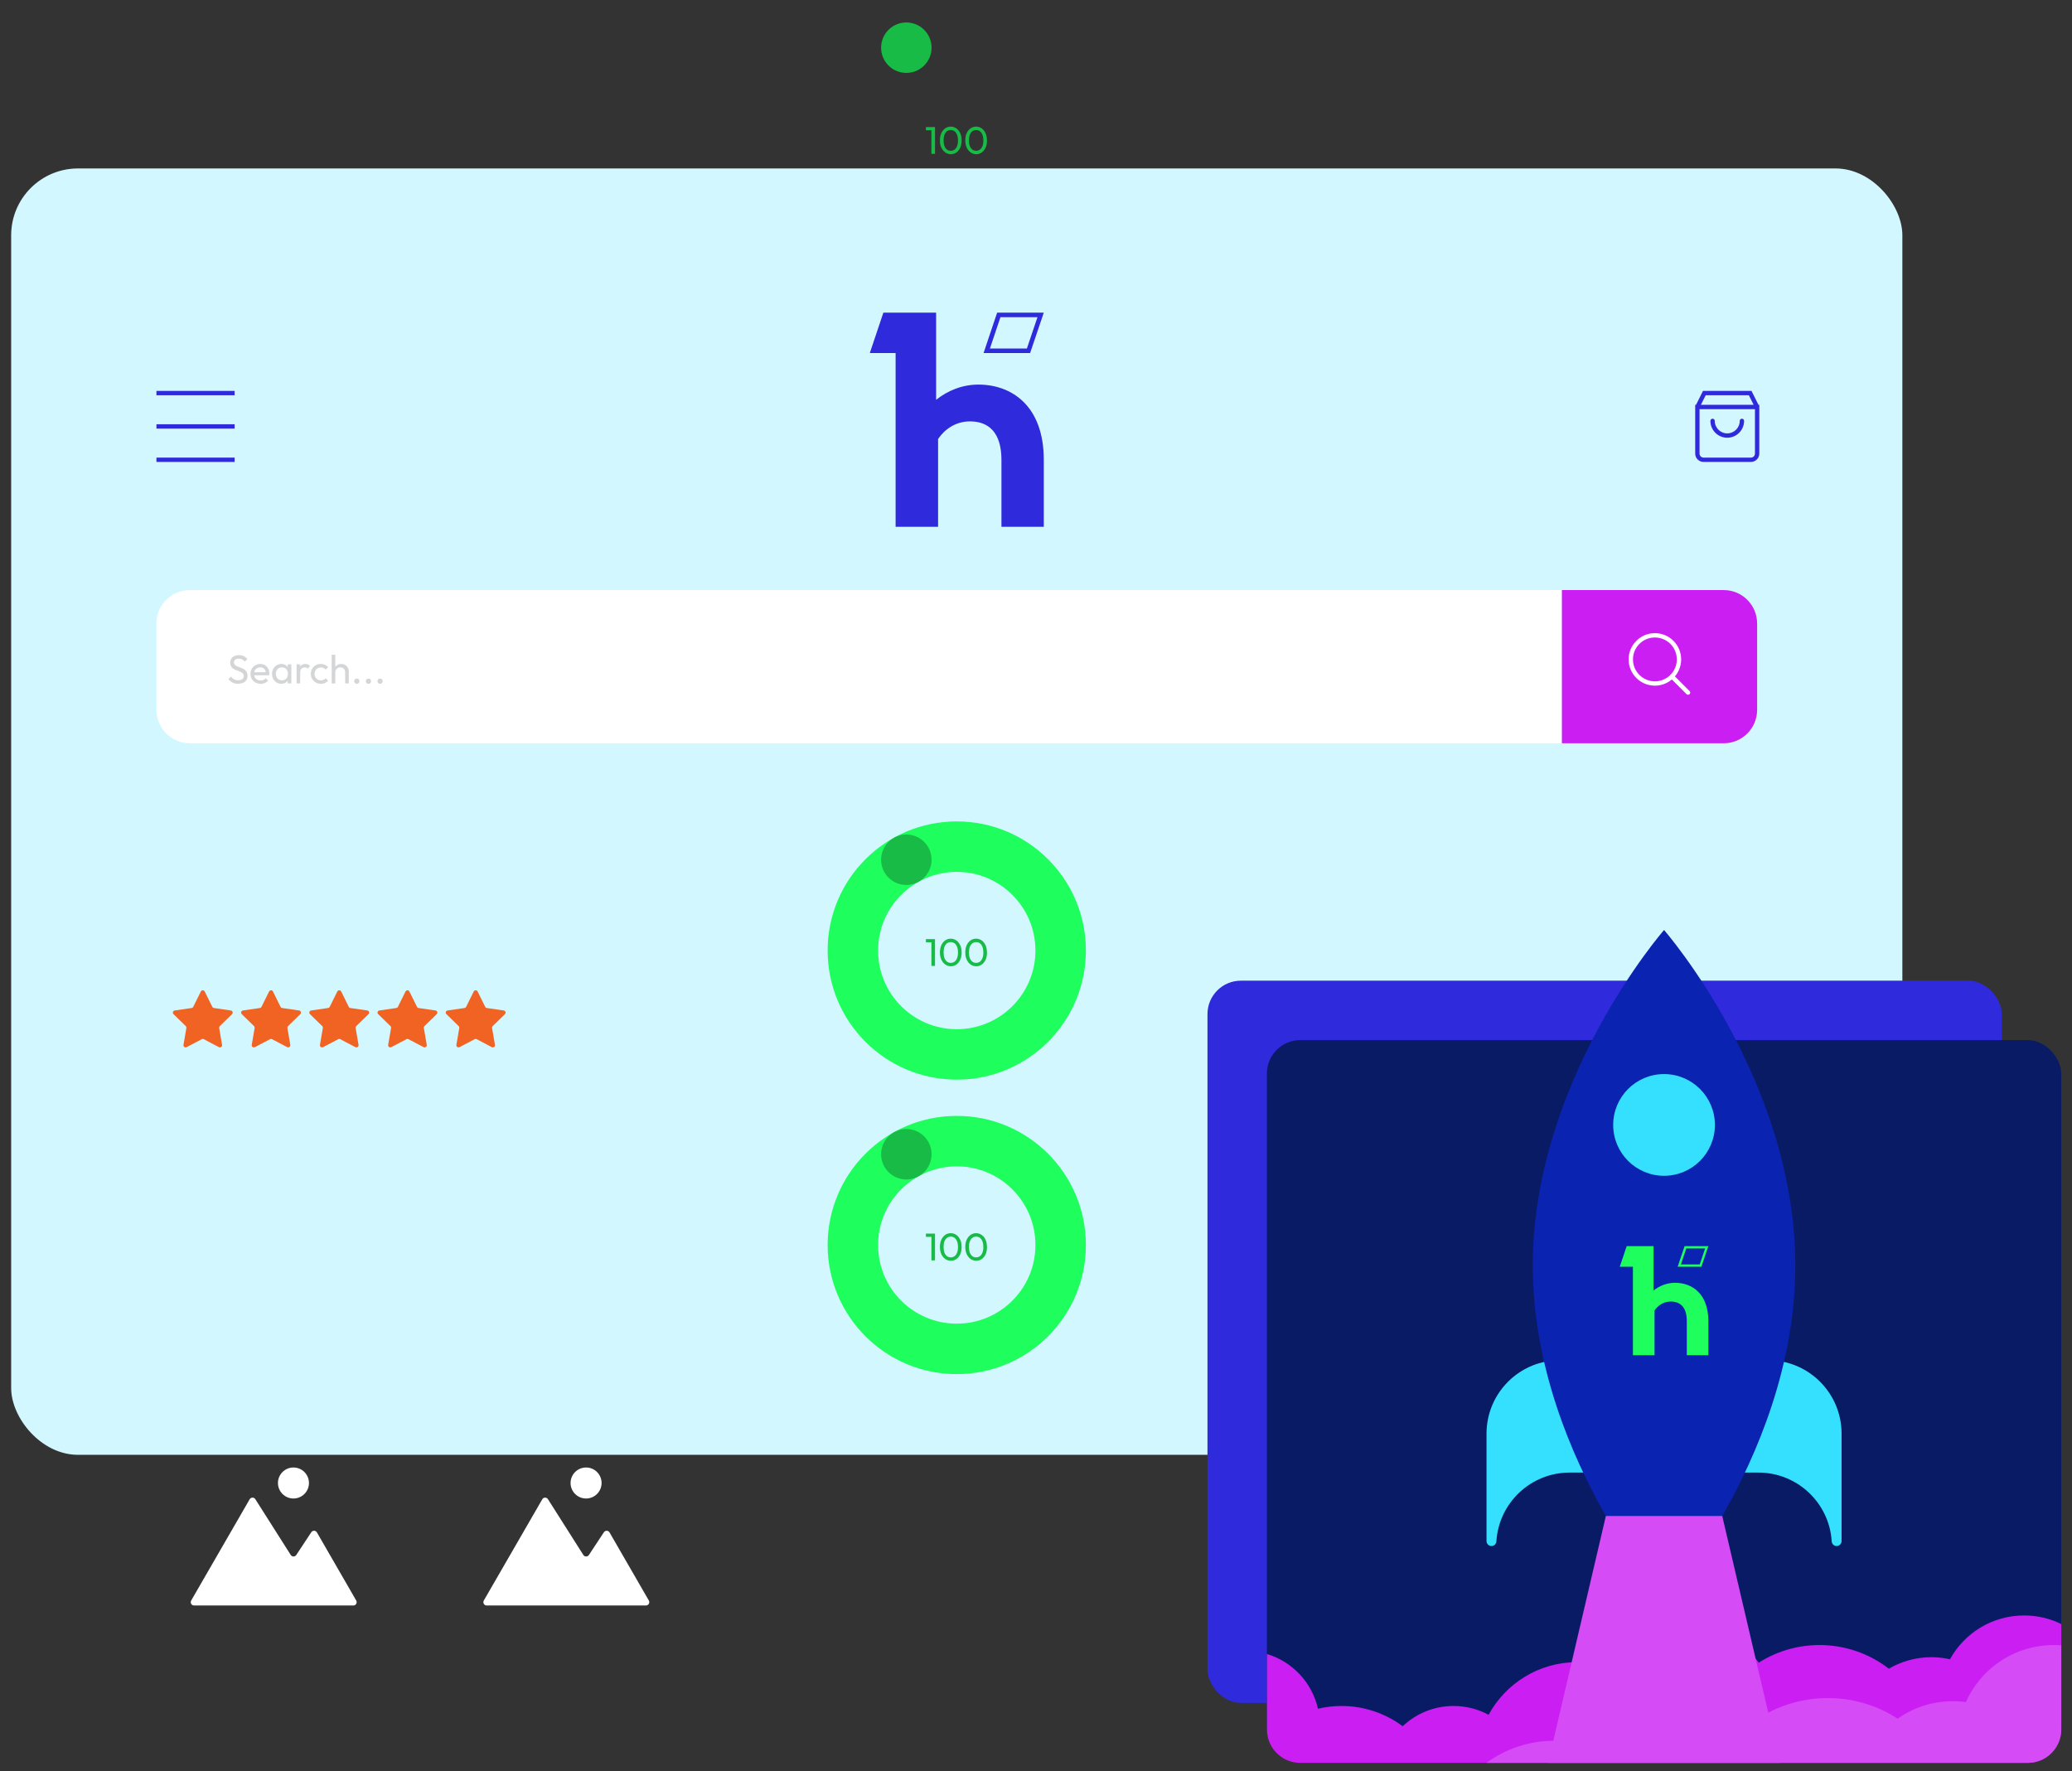 <?xml version="1.0" encoding="utf-8"?>
<svg xmlns="http://www.w3.org/2000/svg" xmlns:xlink="http://www.w3.org/1999/xlink" width="620" height="530" viewBox="0 0 620 530" style="width: 620px; height: 530px; background: none; shape-rendering: auto;"><rect x="0" y="0" width="620" height="530" fill="#333333" stroke="none"/><path></path><g class="ldl-layer" transform="matrix(1 0 0 1 0 0) matrix(1 0 0 1 0 0)"><g class="ldl-ani"><g><g class="ldl-layer" transform="matrix(1 0 0 1 0 0)"><g class="ldl-ani"><defs><g class="ldl-layer"><g class="ldl-ani"><style style="perspective-origin: 50% 50%;">.cls-1,.cls-2,.cls-3{fill:none;}.cls-1,.cls-4,.cls-5,.cls-6,.cls-7,.cls-8,.cls-9,.cls-10,.cls-11,.cls-12,.cls-13,.cls-14,.cls-15,.cls-16,.cls-17,.cls-18{stroke-width:0px;}.cls-2{stroke-miterlimit:10;}.cls-2,.cls-3{stroke:#fff;stroke-width:1.3px;}.cls-4,.cls-5,.cls-6,.cls-7{fill-rule:evenodd;}.cls-4,.cls-9{fill:#35e0ff;}.cls-5{fill:#0a23b0;}.cls-6,.cls-12{fill:#1efe5d;}.cls-7,.cls-8{fill:#2f2adb;}.cls-3{stroke-linecap:round;stroke-linejoin:round;}.cls-10{fill:#17bb46;}.cls-11{fill:#0a1b66;}.cls-13{fill:#cb1ef3;}.cls-14{fill:#d3f7ff;}.cls-15{fill:#d54bf5;}.cls-16{fill:#d4d5d6;}.cls-17{fill:#fff;}.cls-18{fill:#f06322;}</style></g></g></defs></g></g><g class="ldl-layer" transform="matrix(1 0 0 1 0 0)"><g class="ldl-ani"><g id="Layer_16"><g class="ldl-layer" transform="matrix(1 0 0 1 0 0) matrix(1 0 0 1 0 0)"><g class="ldl-ani"><rect height="530.35" width="620.12" class="cls-1" style="fill: none; height: 530.35px; inline-size: 620.12px; stroke-width: 0px; block-size: 530.35px; width: 620.12px;"></rect></g></g><g class="ldl-layer" transform="matrix(1 0 0 1 0 0) matrix(1 0 0 1 0 0)"><g class="ldl-ani"><rect ry="20" rx="20" height="384.95" width="565.9" y="50.41" x="3.34" class="cls-14" style="fill: rgb(211, 247, 255); height: 384.95px; inline-size: 565.9px; rx: 20px; ry: 20px; stroke-width: 0px; block-size: 384.95px; width: 565.9px; x: 3.34px; y: 50.41px;"></rect></g></g><g class="ldl-layer"><g class="ldl-ani"><path d="m467.31,176.58h48.47c5.52,0,10,4.48,10,10v25.85c0,5.52-4.48,10-10,10h-48.47v-45.85h0Z" class="cls-13" style="fill: rgb(203, 30, 243); stroke-width: 0px;"></path></g></g><g class="ldl-layer"><g class="ldl-ani"><path d="m56.81,176.58h410.5v45.85H56.81c-5.52,0-10-4.48-10-10v-25.85c0-5.52,4.48-10,10-10Z" class="cls-17" style="fill: rgb(255, 255, 255); stroke-width: 0px;"></path></g></g><g class="ldl-layer"><g class="ldl-ani"><path d="m71.27,204.63c-.66,0-1.22-.12-1.68-.36-.46-.24-.88-.59-1.24-1.04l.77-.77c.26.37.57.65.91.83.34.19.77.28,1.27.28s.89-.11,1.19-.32c.3-.22.45-.51.45-.89,0-.31-.07-.56-.22-.76-.14-.19-.34-.35-.58-.47-.24-.12-.51-.24-.8-.34-.29-.1-.58-.21-.86-.32-.29-.12-.55-.26-.79-.43-.24-.17-.43-.4-.58-.68-.15-.28-.22-.63-.22-1.06,0-.47.11-.87.34-1.21.23-.33.54-.59.94-.77.4-.18.84-.27,1.34-.27.54,0,1.03.11,1.46.32s.78.49,1.06.83l-.77.77c-.25-.29-.51-.5-.8-.65-.28-.14-.61-.22-.98-.22-.45,0-.8.1-1.07.29-.26.2-.4.47-.4.82,0,.28.07.51.22.68.15.17.34.32.58.44.24.12.51.23.8.33s.58.21.87.33.55.27.79.46c.24.18.43.42.58.71s.22.66.22,1.1c0,.74-.25,1.31-.76,1.73s-1.19.62-2.06.62Z" class="cls-16" style="fill: rgb(212, 213, 214); stroke-width: 0px;"></path></g></g><g class="ldl-layer"><g class="ldl-ani"><path d="m77.97,204.63c-.57,0-1.08-.13-1.54-.39-.46-.26-.82-.61-1.08-1.06-.26-.45-.4-.96-.4-1.52s.13-1.06.39-1.51c.26-.45.61-.8,1.06-1.06.44-.26.94-.39,1.49-.39s.99.12,1.4.36c.4.24.72.57.95,1s.34.9.34,1.44c0,.08,0,.17-.01.26,0,.09-.02.2-.05.32h-4.81v-.9h4.24l-.4.35c0-.38-.07-.71-.2-.98-.14-.27-.33-.48-.58-.62s-.55-.22-.9-.22-.69.08-.97.24c-.28.16-.5.38-.65.67s-.23.63-.23,1.02.08.75.24,1.05c.16.3.39.53.68.7.3.16.64.25,1.02.25.32,0,.61-.06.88-.17.27-.11.5-.28.69-.5l.7.71c-.27.32-.61.56-1,.73-.4.17-.82.25-1.27.25Z" class="cls-16" style="fill: rgb(212, 213, 214); stroke-width: 0px;"></path></g></g><g class="ldl-layer"><g class="ldl-ani"><path d="m84.19,204.63c-.52,0-.99-.13-1.42-.39-.42-.26-.76-.61-1-1.06-.24-.45-.37-.95-.37-1.51s.12-1.06.37-1.51c.24-.45.58-.8,1-1.07.42-.26.89-.4,1.42-.4.43,0,.82.09,1.16.27.34.18.61.43.82.74.21.32.32.68.35,1.1v1.72c-.02.41-.14.77-.34,1.09-.2.32-.48.57-.82.75-.34.18-.73.27-1.17.27Zm.18-1.02c.54,0,.97-.18,1.3-.55.33-.36.49-.83.49-1.4,0-.39-.07-.73-.22-1.03-.15-.29-.36-.52-.63-.68-.27-.16-.59-.25-.95-.25s-.68.08-.95.25c-.28.17-.49.4-.65.69-.16.29-.23.63-.23,1s.08.72.23,1.01c.16.29.37.52.65.69.28.17.6.25.96.25Zm1.72.9v-1.54l.2-1.39-.2-1.38v-1.39h1.09v5.7h-1.09Z" class="cls-16" style="fill: rgb(212, 213, 214); stroke-width: 0px;"></path></g></g><g class="ldl-layer"><g class="ldl-ani"><path d="m88.75,204.51v-5.7h1.08v5.7h-1.08Zm1.08-3.25l-.41-.18c0-.73.17-1.31.5-1.74.34-.43.82-.65,1.45-.65.29,0,.55.05.78.15.23.1.45.27.65.5l-.71.73c-.12-.13-.25-.22-.4-.28-.14-.06-.31-.08-.5-.08-.4,0-.73.13-.98.38-.26.26-.38.64-.38,1.16Z" class="cls-16" style="fill: rgb(212, 213, 214); stroke-width: 0px;"></path></g></g><g class="ldl-layer"><g class="ldl-ani"><path d="m95.99,204.63c-.56,0-1.07-.13-1.52-.4-.45-.26-.81-.62-1.07-1.07-.26-.45-.39-.95-.39-1.51s.13-1.06.39-1.51c.26-.45.62-.8,1.07-1.06.45-.26.96-.39,1.52-.39.44,0,.85.08,1.22.25.38.16.7.4.97.71l-.72.72c-.18-.21-.39-.37-.64-.47-.25-.11-.53-.16-.83-.16-.36,0-.68.08-.96.25-.28.16-.5.39-.66.68s-.24.62-.24,1,.08.71.24,1,.38.52.66.68c.28.17.6.25.96.25.3,0,.58-.05.83-.16s.47-.27.65-.47l.71.72c-.26.3-.59.54-.97.71s-.79.25-1.23.25Z" class="cls-16" style="fill: rgb(212, 213, 214); stroke-width: 0px;"></path></g></g><g class="ldl-layer"><g class="ldl-ani"><path d="m99.25,204.51v-8.57h1.08v8.57h-1.08Zm4.03,0v-3.32c0-.43-.14-.79-.41-1.07-.27-.28-.62-.42-1.06-.42-.29,0-.54.06-.77.19-.22.13-.4.3-.53.53-.13.22-.19.48-.19.77l-.44-.25c0-.43.1-.82.29-1.15.19-.34.46-.6.8-.8.34-.2.73-.29,1.16-.29s.81.1,1.15.29c.33.19.59.46.79.8.19.34.29.74.29,1.19v3.54h-1.08Z" class="cls-16" style="fill: rgb(212, 213, 214); stroke-width: 0px;"></path></g></g><g class="ldl-layer"><g class="ldl-ani"><path d="m106.77,204.63c-.22,0-.41-.08-.56-.23-.15-.16-.22-.34-.22-.56s.07-.41.22-.56c.15-.15.33-.22.56-.22s.41.07.56.22.22.33.22.56-.07.4-.22.56c-.15.16-.33.23-.56.23Z" class="cls-16" style="fill: rgb(212, 213, 214); stroke-width: 0px;"></path></g></g><g class="ldl-layer"><g class="ldl-ani"><path d="m110.25,204.63c-.22,0-.41-.08-.56-.23-.15-.16-.22-.34-.22-.56s.07-.41.22-.56c.15-.15.33-.22.56-.22s.41.07.56.22.22.33.22.56-.07.4-.22.56c-.15.16-.33.23-.56.23Z" class="cls-16" style="fill: rgb(212, 213, 214); stroke-width: 0px;"></path></g></g><g class="ldl-layer"><g class="ldl-ani"><path d="m113.73,204.63c-.22,0-.41-.08-.56-.23-.15-.16-.22-.34-.22-.56s.07-.41.22-.56c.15-.15.33-.22.56-.22s.41.07.56.22.22.33.22.56-.07.4-.22.56c-.15.16-.33.23-.56.23Z" class="cls-16" style="fill: rgb(212, 213, 214); stroke-width: 0px;"></path></g></g><g class="ldl-layer" transform="matrix(1 0 0 1 0 0) matrix(1 0 0 1 0 0)"><g class="ldl-ani"><circle r="7.21" cy="197.33" cx="495.19" class="cls-2" style="cx: 495.19px; cy: 197.33px; fill: none; r: 7.21px; stroke: rgb(255, 255, 255); stroke-miterlimit: 10; stroke-width: 1.3px;"></circle></g></g><g class="ldl-layer"><g class="ldl-ani"><line y2="207.26" x2="505.11" y1="202.43" x1="500.28" class="cls-3" style="fill: none; stroke: rgb(255, 255, 255); stroke-linecap: round; stroke-linejoin: round; stroke-width: 1.3px;"></line></g></g><g class="ldl-layer" transform="matrix(1 0 0 1 0 0) matrix(1 0 0 1 0 0)"><g class="ldl-ani" style="transform-origin: 125.68px 250.34px; transform: translateX(-78.475px) skewX(30deg); opacity: 0; animation: 1s linear 0s 1 normal forwards running rush-ltr-in-e8a6f994-1c45-4382-ade6-6536dabde998;"><rect ry="3" rx="3" height="9.06" width="157.74" y="245.81" x="46.81" class="cls-9" style="fill: rgb(53, 224, 255); height: 9.06px; inline-size: 157.74px; rx: 3px; ry: 3px; stroke-width: 0px; block-size: 9.06px; width: 157.74px; x: 46.81px; y: 245.81px;"></rect></g></g><g class="ldl-layer" transform="matrix(1 0 0 1 0 0) matrix(1 0 0 1 0 0) matrix(1 0 0 1 0 0) matrix(1 0 0 1 0 0)"><g class="ldl-ani" style="transform-origin: 99.915px 264.58px; transform: translateX(-78.475px) skewX(30deg); opacity: 0; animation: 1s linear 0s 1 normal forwards running rush-ltr-in-e53684f2-08c6-406f-b430-48f7343ed3f7;"><rect ry="3" rx="3" height="9.06" width="106.21" y="260.05" x="46.81" class="cls-9" style="fill: rgb(53, 224, 255); height: 9.06px; inline-size: 106.21px; rx: 3px; ry: 3px; stroke-width: 0px; block-size: 9.06px; width: 106.21px; x: 46.81px; y: 260.05px;"></rect></g></g><g class="ldl-layer"><g class="ldl-ani"><path d="m280.11,119.65c3.53-2.8,7.83-4.56,12.67-4.56,9.91,0,19.55,6.32,19.55,22.52v20.04h-12.67v-20.04c0-8.35-3.98-11.51-9.41-11.51-4.48,0-7.74,2.57-9.55,5.28v26.26h-12.71v-51.99h-7.72l4.06-12.09h15.78v26.08Zm27.16-15.35l3.17-9.38h-11.08l-3.15,9.38h11.07Zm-8.89-10.74h13.95l-4.09,12.09h-13.93l4.06-12.09Z" class="cls-7" style="fill: rgb(47, 42, 219); fill-rule: evenodd; stroke-width: 0px;"></path></g></g><g class="ldl-layer" transform="matrix(1 0 0 1 0 0) matrix(1 0 0 1 0 0)"><g class="ldl-ani"><path d="m70.21,118.28h-23.4v-1.3h23.4v1.3Zm0,8.68h-23.4v1.3h23.4v-1.3Zm0,9.98h-23.4v1.3h23.4v-1.3Z" class="cls-8" style="fill: rgb(47, 42, 219); stroke-width: 0px;"></path></g></g><g class="ldl-layer" transform="matrix(1 0 0 1 0 0) matrix(1 0 0 1 0 0)"><g class="ldl-ani"><path d="m480.45,128.79c-3.26,0-5.9-2.65-5.9-5.9s2.65-5.9,5.9-5.9,5.9,2.65,5.9,5.9-2.65,5.9-5.9,5.9Zm0-10.51c-2.54,0-4.6,2.07-4.6,4.6s2.07,4.6,4.6,4.6,4.6-2.06,4.6-4.6-2.07-4.6-4.6-4.6Zm9.59,16.56c0-2.39-2.1-4.33-4.68-4.33h-9.82c-2.58,0-4.68,1.94-4.68,4.33v3.39h1.3v-3.39c0-1.67,1.51-3.03,3.38-3.03h9.82c1.86,0,3.38,1.36,3.38,3.03v3.39h1.3v-3.39Z" class="cls-1" style="fill: none; stroke-width: 0px;"></path></g></g><g class="ldl-layer" transform="matrix(1 0 0 1 0 0) matrix(1 0 0 1 0 0)"><g class="ldl-ani"><path d="m526.18,121.14l-2.08-4.16h-14.52l-2.08,4.16h-.25v14.59c0,1.38,1.12,2.51,2.51,2.51h14.16c1.38,0,2.51-1.12,2.51-2.51v-14.59h-.25Zm-15.8-2.86h12.92l1.43,2.86h-15.77l1.43-2.86Zm14.75,17.45c0,.67-.54,1.21-1.21,1.21h-14.16c-.67,0-1.21-.54-1.21-1.21v-13.29h16.58v13.29Zm-13.33-9.78c0-.36.29-.65.65-.65s.65.29.65.65c0,2.06,1.68,3.74,3.74,3.74s3.74-1.68,3.74-3.74c0-.36.29-.65.65-.65s.65.29.65.65c0,2.78-2.26,5.04-5.04,5.04s-5.04-2.26-5.04-5.04Z" class="cls-8" style="fill: rgb(47, 42, 219); stroke-width: 0px;"></path></g></g><g class="ldl-layer" transform="matrix(1 0 0 1 0 0) matrix(1 0 0 1 0 0)"><g class="ldl-ani" style="transform: translateX(78.475px) skewX(-30deg); opacity: 0; transform-origin: 169.46px 459.8px; animation: 1s linear 0s 1 normal forwards running rush-rtl-in-5209db8d-6332-4ef3-ace2-a5bb0a5fb83f;"><path d="m200.54,424.71h-62.16c-2.22,0-4.01,1.8-4.01,4.01v62.16c0,2.21,1.8,4.01,4.01,4.01h62.16c2.22,0,4.01-1.8,4.01-4.01v-62.16c0-2.21-1.8-4.01-4.01-4.01Z" class="cls-12" style="fill: rgb(30, 254, 93); stroke-width: 0px;"></path></g></g><g class="ldl-layer" transform="matrix(1 0 0 1 0 0) matrix(1 0 0 1 0 0)"><g class="ldl-ani"><path d="m175.37,439.15c2.56,0,4.64,2.08,4.64,4.64s-2.08,4.64-4.64,4.64-4.64-2.08-4.64-4.64,2.08-4.64,4.64-4.64Zm18.78,39.81l-11.76-20.38c-.37-.64-1.28-.67-1.69-.05l-4.48,6.8c-.4.6-1.28.59-1.67-.01l-10.59-16.69c-.4-.63-1.33-.61-1.7.04l-17.49,30.29c-.38.66.1,1.49.86,1.49h47.66c.76,0,1.24-.83.86-1.49Z" class="cls-17" style="fill: rgb(255, 255, 255); stroke-width: 0px;"></path></g></g><g class="ldl-layer" transform="matrix(1 0 0 1 0 0) matrix(1 0 0 1 0 0)"><g class="ldl-ani" style="transform: translateY(-78.475px) skewY(30deg); opacity: 0; transform-origin: 81.9px 372.74px; animation: 1s linear 0s 1 normal forwards running rush-ttb-in-b0288c7d-436d-40f5-a65f-b9930c747147;"><path d="m112.98,337.65h-62.16c-2.22,0-4.01,1.8-4.01,4.01v62.16c0,2.21,1.8,4.01,4.01,4.01h62.16c2.22,0,4.01-1.8,4.01-4.01v-62.16c0-2.21-1.8-4.01-4.01-4.01Zm-25.17,14.44c2.56,0,4.64,2.08,4.64,4.64s-2.08,4.64-4.64,4.64-4.64-2.08-4.64-4.64,2.08-4.64,4.64-4.64Zm17.92,41.3h-47.66c-.76,0-1.24-.83-.86-1.49l17.49-30.29c.37-.65,1.3-.67,1.7-.04l10.59,16.69c.39.61,1.27.62,1.67.01l4.48-6.8c.41-.62,1.32-.59,1.69.05l11.76,20.38c.38.66-.1,1.49-.86,1.49Z" class="cls-8" style="fill: rgb(47, 42, 219); stroke-width: 0px;"></path></g></g><g class="ldl-layer" transform="matrix(1 0 0 1 0 0) matrix(1 0 0 1 0 0)"><g class="ldl-ani" style="transform-origin: -29.54px 372.74px; transform: translateY(-78.475px) skewY(30deg); opacity: 0; animation: 1s linear 0s 1 normal forwards running rush-ttb-in-faeada56-4f73-462f-91f8-9a1298c5b029;"><path d="m200.54,337.65h-62.16c-2.22,0-4.01,1.8-4.01,4.01v62.16c0,2.21,1.8,4.01,4.01,4.01h62.16c2.22,0,4.01-1.8,4.01-4.01v-62.16c0-2.21-1.8-4.01-4.01-4.01Zm-25.17,14.44c2.56,0,4.64,2.08,4.64,4.64s-2.08,4.64-4.64,4.64-4.64-2.08-4.64-4.64,2.08-4.64,4.64-4.64Zm17.92,41.3h-47.66c-.76,0-1.24-.83-.86-1.49l17.49-30.29c.37-.65,1.3-.67,1.7-.04l10.59,16.69c.39.61,1.27.62,1.67.01l4.48-6.8c.41-.62,1.32-.59,1.69.05l11.76,20.38c.38.66-.1,1.49-.86,1.49Z" class="cls-13" style="fill: rgb(203, 30, 243); stroke-width: 0px;"></path></g></g><g class="ldl-layer" transform="matrix(1 0 0 1 0 0) matrix(1 0 0 1 0 0)"><g class="ldl-ani" style="transform: translateY(78.475px) skewY(-30deg); opacity: 0; transform-origin: 81.9px 459.8px; animation: 1s linear 0s 1 normal forwards running rush-btt-in-863292be-6449-4de6-8e47-59983fe8e5f8;"><path d="m112.98,424.71h-62.16c-2.22,0-4.01,1.8-4.01,4.01v62.16c0,2.21,1.8,4.01,4.01,4.01h62.16c2.22,0,4.01-1.8,4.01-4.01v-62.16c0-2.21-1.8-4.01-4.01-4.01Z" class="cls-9" style="fill: rgb(53, 224, 255); stroke-width: 0px;"></path></g></g><g class="ldl-layer" transform="matrix(1 0 0 1 0 0) matrix(1 0 0 1 0 0)"><g class="ldl-ani"><path d="m87.81,439.15c2.56,0,4.64,2.08,4.64,4.64s-2.08,4.64-4.64,4.64-4.64-2.08-4.64-4.64,2.08-4.64,4.64-4.64Zm18.78,39.81l-11.76-20.38c-.37-.64-1.28-.67-1.69-.05l-4.48,6.8c-.4.6-1.28.59-1.67-.01l-10.59-16.69c-.4-.63-1.33-.61-1.7.04l-17.49,30.29c-.38.66.1,1.49.86,1.49h47.66c.76,0,1.24-.83.86-1.49Z" class="cls-17" style="fill: rgb(255, 255, 255); stroke-width: 0px;"></path></g></g><g class="ldl-layer" transform="matrix(1 0 0 1 0 0) matrix(1 0 0 1 0 0)"><g class="ldl-ani" style="transform: scale(0.91); transform-origin: 101.505px 304.892px; animation: 1s linear 0s infinite normal forwards running breath-f09ebbe3-12e0-4ea0-b696-04c3ee38d0ec;"><path d="m57.28,295.9l2.49,5.04c.1.21.3.35.53.39l5.57.81c.58.08.81.8.39,1.21l-4.03,3.93c-.17.16-.24.4-.2.63l.95,5.54c.1.58-.51,1.02-1.03.75l-4.98-2.62c-.21-.11-.45-.11-.66,0l-4.98,2.62c-.52.27-1.13-.17-1.03-.75l.95-5.54c.04-.23-.04-.46-.2-.63l-4.03-3.93c-.42-.41-.19-1.12.39-1.21l5.57-.81c.23-.03.43-.18.53-.39l2.49-5.04c.26-.53,1.01-.53,1.27,0Zm21.16,0l-2.49,5.04c-.1.21-.3.35-.53.39l-5.57.81c-.58.08-.81.8-.39,1.21l4.03,3.93c.17.16.24.4.2.63l-.95,5.54c-.1.58.51,1.02,1.03.75l4.98-2.62c.21-.11.45-.11.66,0l4.98,2.62c.52.27,1.13-.17,1.03-.75l-.95-5.54c-.04-.23.04-.46.2-.63l4.03-3.93c.42-.41.19-1.12-.39-1.21l-5.57-.81c-.23-.03-.43-.18-.53-.39l-2.49-5.04c-.26-.53-1.01-.53-1.27,0Zm22.43,0l-2.49,5.04c-.1.21-.3.35-.53.39l-5.57.81c-.58.08-.81.8-.39,1.21l4.03,3.93c.17.16.24.4.2.63l-.95,5.54c-.1.58.51,1.02,1.03.75l4.98-2.62c.21-.11.45-.11.66,0l4.98,2.62c.52.27,1.13-.17,1.03-.75l-.95-5.54c-.04-.23.04-.46.2-.63l4.03-3.93c.42-.41.19-1.12-.39-1.21l-5.57-.81c-.23-.03-.43-.18-.53-.39l-2.49-5.04c-.26-.53-1.01-.53-1.27,0Zm22.43,0l-2.49,5.04c-.1.21-.3.35-.53.39l-5.57.81c-.58.08-.81.8-.39,1.21l4.03,3.93c.17.16.24.4.2.63l-.95,5.54c-.1.58.51,1.02,1.03.75l4.98-2.62c.21-.11.45-.11.66,0l4.98,2.62c.52.27,1.13-.17,1.03-.75l-.95-5.54c-.04-.23.04-.46.2-.63l4.03-3.93c.42-.41.19-1.12-.39-1.21l-5.57-.81c-.23-.03-.43-.18-.53-.39l-2.49-5.04c-.26-.53-1.01-.53-1.27,0Zm22.43,0l-2.49,5.04c-.1.21-.3.35-.53.39l-5.57.81c-.58.08-.81.8-.39,1.21l4.03,3.93c.17.16.24.4.2.63l-.95,5.54c-.1.58.51,1.02,1.03.75l4.98-2.62c.21-.11.45-.11.66,0l4.98,2.62c.52.27,1.13-.17,1.03-.75l-.95-5.54c-.04-.23.04-.46.2-.63l4.03-3.93c.42-.41.19-1.12-.39-1.21l-5.57-.81c-.23-.03-.43-.18-.53-.39l-2.49-5.04c-.26-.53-1.01-.53-1.27,0Z" class="cls-18" style="fill: rgb(240, 99, 34); stroke-width: 0px;"></path></g></g><g class="ldl-layer" transform="matrix(1 0 0 1 0 0) matrix(1 0 0 1 0 0)"><g class="ldl-ani"><rect ry="10" rx="10" height="216.14" width="237.69" y="293.47" x="361.31" class="cls-8" style="fill: rgb(47, 42, 219); height: 216.14px; inline-size: 237.69px; rx: 10px; ry: 10px; stroke-width: 0px; block-size: 216.14px; width: 237.69px; x: 361.31px; y: 293.47px;"></rect></g></g><g class="ldl-layer" transform="matrix(1 0 0 1 0 0) matrix(1 0 0 1 0 0)"><g class="ldl-ani"><rect ry="10" rx="10" height="216.14" width="237.69" y="311.25" x="379.09" class="cls-11" style="fill: rgb(10, 27, 102); height: 216.14px; inline-size: 237.69px; rx: 10px; ry: 10px; stroke-width: 0px; block-size: 216.14px; width: 237.69px; x: 379.09px; y: 311.25px;"></rect></g></g><g class="ldl-layer" transform="matrix(1 0 0 1 0 0) matrix(1 0 0 1 0 0)"><g class="ldl-ani"><path d="m479.45,440.67h-9.76c-11.67,0-21.22,9.1-21.93,20.6-.05.77-.69,1.38-1.46,1.38h0c-.82,0-1.49-.66-1.49-1.48v-32.15c0-11.38,8.65-20.73,19.73-21.86l14.92,33.51Z" class="cls-4" style="fill: rgb(53, 224, 255); fill-rule: evenodd; stroke-width: 0px;"></path></g></g><g class="ldl-layer" transform="matrix(1 0 0 1 0 0) matrix(1 0 0 1 0 0)"><g class="ldl-ani"><path d="m516.41,440.67h9.76c11.67,0,21.22,9.1,21.93,20.6.05.77.69,1.38,1.46,1.38h0c.82,0,1.49-.66,1.49-1.48v-32.15c0-11.38-8.65-20.73-19.73-21.86l-14.92,33.51Z" class="cls-4" style="fill: rgb(53, 224, 255); fill-rule: evenodd; stroke-width: 0px;"></path></g></g><g class="ldl-layer" transform="matrix(1 0 0 1 0 0) matrix(1 0 0 1 0 0)"><g class="ldl-ani"><path d="m515.34,453.66c10.51-18.38,21.87-45.16,21.87-74.98,0-55.43-39.28-100.37-39.28-100.37,0,0-39.28,44.94-39.28,100.37,0,29.82,11.37,56.6,21.87,74.98h34.82Z" class="cls-5" style="fill: rgb(10, 35, 176); fill-rule: evenodd; stroke-width: 0px;"></path></g></g><g class="ldl-layer" transform="matrix(1 0 0 1 0 0) matrix(1 0 0 1 0 0)"><g class="ldl-ani" style="transform-origin: 497.93px 336.64px; animation: 2.222s linear 0s infinite normal forwards running static-dcd61431-b66d-40f3-b4f5-6fa8a3c489f8;"><circle r="15.22" cy="336.64" cx="497.93" class="cls-9" style="cx: 497.93px; cy: 336.64px; fill: rgb(53, 224, 255); r: 15.22px; stroke-width: 0px;"></circle></g></g><g class="ldl-layer" transform="matrix(1 0 0 1 0 0) matrix(1 0 0 1 0 0)"><g class="ldl-ani" style="transform-origin: 497.935px 389.23px; transform: scale(0.91); animation: 1s linear 0s infinite normal forwards running breath-a2a75577-2031-40ba-8887-7df8b0762d7c;"><path d="m494.47,385.9c1.97-1.57,4.38-2.55,7.09-2.55,5.54,0,10.94,3.54,10.94,12.6v11.21h-7.09v-11.21c0-4.67-2.23-6.44-5.27-6.44-2.51,0-4.33,1.44-5.34,2.95v14.7h-7.11v-29.09h-4.32l2.27-6.77h8.83v14.6Zm15.2-8.59l1.77-5.25h-6.2l-1.76,5.25h6.19Zm-4.98-6.01h7.81l-2.29,6.77h-7.8l2.27-6.77Z" class="cls-6" style="fill: rgb(30, 254, 93); fill-rule: evenodd; stroke-width: 0px;"></path></g></g><g class="ldl-layer" transform="matrix(1 0 0 1 0 0) matrix(1 0 0 1 0 0)"><g class="ldl-ani" style="transform-origin: 497.945px 505.49px; opacity: 1; animation: 2.222s linear 0s infinite normal forwards running damage-a335a03f-a620-41bb-bd33-16405d7c97f5;"><path d="m605.66,483.43c-9.55,0-17.87,5.3-22.17,13.11-1.79-.4-3.64-.62-5.55-.62-4.65,0-9,1.26-12.74,3.44-5.05-3.9-11.25-6.43-18.08-6.97-7.62-.6-14.85,1.36-20.84,5.17-3.96-5.3-10.27-8.73-17.39-8.73-9.15,0-16.97,5.67-20.16,13.68-4.8-3.23-10.58-5.11-16.8-5.11-11.44,0-21.39,6.37-26.5,15.76-3.13-1.69-6.7-2.64-10.5-2.64-5.89,0-11.24,2.31-15.21,6.06-5.12-3.8-11.45-6.06-18.32-6.06-2.42,0-4.77.29-7.03.82-1.75-7.83-7.65-14.1-15.27-16.37v22.58c0,5.52,4.48,10,10,10h217.69c5.52,0,10-4.48,10-10v-31.55c-3.36-1.64-7.13-2.57-11.12-2.57Z" class="cls-13" style="fill: rgb(203, 30, 243); stroke-width: 0px;"></path></g></g><g class="ldl-layer" transform="matrix(1 0 0 1 0 0) matrix(1 0 0 1 0 0)"><g class="ldl-ani" style="transform-origin: 530.795px 509.909px; opacity: 1; animation: 2.222s linear 0s infinite normal forwards running damage-685e0b35-de5e-4350-a872-92551462e2e1;"><path d="m612.06,492.39c-10.81.92-19.7,7.71-23.82,16.96-2.06-.28-4.18-.35-6.34-.17-5.26.45-10.06,2.29-14.08,5.12-6.09-3.93-13.34-6.2-21.12-6.15-8.68.05-16.67,2.97-23.08,7.85-4.98-5.61-12.46-8.89-20.51-8.2-10.35.88-18.65,8.04-21.49,17.42-5.74-3.19-12.46-4.77-19.49-4.17-6.5.55-12.43,2.89-17.33,6.49h161.99c5.52,0,10-4.48,10-10v-25.17c-1.55-.12-3.12-.13-4.72.01Z" class="cls-15" style="fill: rgb(213, 75, 245); stroke-width: 0px;"></path></g></g><g class="ldl-layer"><g class="ldl-ani"><polygon points="532.63 527.55 463.24 527.55 480.52 453.66 515.34 453.66 532.63 527.55" class="cls-15" style="fill: rgb(213, 75, 245); stroke-width: 0px;"></polygon></g></g><g class="ldl-layer" transform="matrix(1 0 0 1 0 0) matrix(1 0 0 1 0 0)"><g class="ldl-ani" style="transform-origin: 286.29px 41.44px; transform: matrix(1, 0, 0, 1, 0, -199); opacity: 0.05; animation: 1s linear 0s 1 normal forwards running slide-ttb-in-09ba55e7-10e8-4685-90a0-1ce8090a9f1e;"><path d="m286.29,2.8c-21.34,0-38.64,17.3-38.64,38.64s17.3,38.64,38.64,38.64,38.64-17.3,38.64-38.64S307.63,2.8,286.29,2.8Zm0,62.18c-13,0-23.54-10.54-23.54-23.54s10.54-23.54,23.54-23.54,23.54,10.54,23.54,23.54-10.54,23.54-23.54,23.54Z" class="cls-6" style="fill: rgb(30, 254, 93); fill-rule: evenodd; stroke-width: 0px;"></path></g></g><g class="ldl-layer" transform="matrix(1 0 0 1 0 0) matrix(1 0 0 1 0 0) matrix(1 0 0 1 0 0) matrix(1 0 0 1 0 0)"><g class="ldl-ani" style="transform: scale(1); transform-origin: 271.2px 14.27px; animation: 1s linear 0s infinite normal forwards running beat-8c3ea022-dea8-49ac-9e91-193eefee0ed9;"><circle r="7.55" cy="14.27" cx="271.2" class="cls-10" style="cx: 271.2px; cy: 14.27px; fill: rgb(23, 187, 70); r: 7.55px; stroke-width: 0px;"></circle></g></g><g class="ldl-layer"><g class="ldl-ani"><path d="m279.66,38.01h.12v8.03h-1.08v-7.05h-1.64v-.97h2.6Zm7.66,1.82c.29.62.43,1.35.43,2.2s-.14,1.57-.43,2.19c-.29.62-.68,1.1-1.17,1.43-.49.34-1.03.5-1.62.5s-1.15-.17-1.65-.51c-.5-.34-.89-.82-1.19-1.44-.29-.62-.44-1.35-.44-2.19s.14-1.57.43-2.19.68-1.09,1.17-1.43c.49-.34,1.04-.5,1.63-.5s1.16.17,1.65.5c.49.34.88.81,1.17,1.43Zm-.67,2.19c0-.68-.09-1.25-.28-1.71-.19-.46-.44-.81-.76-1.04-.32-.24-.7-.35-1.12-.35s-.79.12-1.11.35c-.32.24-.58.58-.76,1.04-.18.46-.27,1.03-.27,1.71s.09,1.25.27,1.71c.18.46.43.81.76,1.05.32.24.7.35,1.12.35s.8-.12,1.12-.35c.32-.24.57-.58.76-1.05.19-.46.28-1.03.28-1.71Zm8.69.01c0,.84-.14,1.57-.43,2.19-.29.62-.68,1.1-1.17,1.43-.49.34-1.03.5-1.62.5s-1.15-.17-1.65-.51c-.5-.34-.89-.82-1.19-1.44-.29-.62-.44-1.35-.44-2.19s.14-1.57.43-2.19.68-1.09,1.17-1.43c.49-.34,1.04-.5,1.63-.5s1.16.17,1.65.5c.49.34.88.81,1.17,1.43s.43,1.35.43,2.2Zm-1.1-.01c0-.68-.09-1.25-.28-1.71-.19-.46-.44-.81-.76-1.04-.32-.24-.7-.35-1.12-.35s-.79.12-1.11.35c-.32.24-.58.58-.76,1.04-.18.46-.27,1.03-.27,1.71s.09,1.25.27,1.71c.18.46.43.81.76,1.05.32.24.7.35,1.12.35s.8-.12,1.12-.35c.32-.24.57-.58.76-1.05.19-.46.28-1.03.28-1.71Z" class="cls-10" style="fill: rgb(23, 187, 70); stroke-width: 0px;"></path></g></g><g class="ldl-layer"><g class="ldl-ani"><path d="m286.29,245.81c-21.34,0-38.64,17.3-38.64,38.64s17.3,38.64,38.64,38.64,38.64-17.3,38.64-38.64-17.3-38.64-38.64-38.64Zm0,62.18c-13,0-23.54-10.54-23.54-23.54s10.54-23.54,23.54-23.54,23.54,10.54,23.54,23.54-10.54,23.54-23.54,23.54Z" class="cls-6" style="fill: rgb(30, 254, 93); fill-rule: evenodd; stroke-width: 0px;"></path></g></g><g class="ldl-layer" transform="matrix(1 0 0 1 0 0) matrix(1 0 0 1 0 0)"><g class="ldl-ani" style="transform-origin: 271.2px 257.28px; transform: scale(1); animation: 1s linear 0s infinite normal forwards running beat-3b475158-3008-4d97-8750-4676cdf576d1;"><circle r="7.55" cy="257.28" cx="271.2" class="cls-10" style="cx: 271.2px; cy: 257.28px; fill: rgb(23, 187, 70); r: 7.55px; stroke-width: 0px;"></circle></g></g><g class="ldl-layer"><g class="ldl-ani"><path d="m279.66,281.02h.12v8.03h-1.08v-7.05h-1.64v-.97h2.6Zm7.66,1.82c.29.62.43,1.35.43,2.2s-.14,1.57-.43,2.19c-.29.62-.68,1.1-1.17,1.43-.49.34-1.03.5-1.62.5s-1.15-.17-1.65-.51c-.5-.34-.89-.82-1.19-1.44-.29-.62-.44-1.35-.44-2.19s.14-1.57.43-2.19.68-1.09,1.17-1.43c.49-.34,1.04-.5,1.63-.5s1.16.17,1.65.5c.49.34.88.81,1.17,1.43Zm-.67,2.19c0-.68-.09-1.25-.28-1.71-.19-.46-.44-.81-.76-1.04-.32-.24-.7-.35-1.12-.35s-.79.12-1.11.35c-.32.24-.58.58-.76,1.04-.18.46-.27,1.03-.27,1.71s.09,1.25.27,1.71c.18.46.43.81.76,1.05.32.24.7.35,1.12.35s.8-.12,1.12-.35c.32-.24.57-.58.76-1.05.19-.46.28-1.03.28-1.71Zm8.69.01c0,.84-.14,1.57-.43,2.19-.29.62-.68,1.1-1.17,1.43-.49.34-1.03.5-1.62.5s-1.15-.17-1.65-.51c-.5-.34-.89-.82-1.19-1.44-.29-.62-.44-1.35-.44-2.19s.14-1.57.43-2.19.68-1.09,1.17-1.43c.49-.34,1.04-.5,1.63-.5s1.16.17,1.65.5c.49.34.88.81,1.17,1.43s.43,1.35.43,2.2Zm-1.1-.01c0-.68-.09-1.25-.28-1.71-.19-.46-.44-.81-.76-1.04-.32-.24-.7-.35-1.12-.35s-.79.12-1.11.35c-.32.24-.58.58-.76,1.04-.18.46-.27,1.03-.27,1.71s.09,1.25.27,1.71c.18.46.43.81.76,1.05.32.24.7.35,1.12.35s.8-.12,1.12-.35c.32-.24.57-.58.76-1.05.19-.46.28-1.03.28-1.71Z" class="cls-10" style="fill: rgb(23, 187, 70); stroke-width: 0px;"></path></g></g><g class="ldl-layer"><g class="ldl-ani"><path d="m286.29,333.93c-21.34,0-38.64,17.3-38.64,38.64s17.3,38.64,38.64,38.64,38.64-17.3,38.64-38.64-17.3-38.64-38.64-38.64Zm0,62.18c-13,0-23.54-10.54-23.54-23.54s10.54-23.54,23.54-23.54,23.54,10.54,23.54,23.54-10.54,23.54-23.54,23.54Z" class="cls-6" style="fill: rgb(30, 254, 93); fill-rule: evenodd; stroke-width: 0px;"></path></g></g><g class="ldl-layer" transform="matrix(1 0 0 1 0 0) matrix(1 0 0 1 0 0)"><g class="ldl-ani" style="transform-origin: 271.2px 345.41px; transform: scale(1); animation: 1s linear 0s infinite normal forwards running beat-15f45a37-928c-4172-a3e6-e57320768265;"><circle r="7.55" cy="345.41" cx="271.2" class="cls-10" style="cx: 271.2px; cy: 345.41px; fill: rgb(23, 187, 70); r: 7.55px; stroke-width: 0px;"></circle></g></g><g class="ldl-layer"><g class="ldl-ani"><path d="m279.66,369.15h.12v8.03h-1.08v-7.05h-1.64v-.97h2.6Zm7.66,1.82c.29.62.43,1.35.43,2.2s-.14,1.57-.43,2.19c-.29.62-.68,1.1-1.17,1.43-.49.34-1.03.5-1.62.5s-1.15-.17-1.65-.51c-.5-.34-.89-.82-1.19-1.44-.29-.62-.44-1.35-.44-2.19s.14-1.57.43-2.19.68-1.09,1.17-1.43c.49-.34,1.04-.5,1.63-.5s1.16.17,1.65.5c.49.34.88.81,1.17,1.43Zm-.67,2.19c0-.68-.09-1.25-.28-1.71-.19-.46-.44-.81-.76-1.04-.32-.24-.7-.35-1.12-.35s-.79.12-1.11.35c-.32.24-.58.58-.76,1.04-.18.46-.27,1.03-.27,1.71s.09,1.25.27,1.71c.18.46.43.81.76,1.05.32.24.7.35,1.12.35s.8-.12,1.12-.35c.32-.24.57-.58.76-1.05.19-.46.28-1.03.28-1.71Zm8.69.01c0,.84-.14,1.57-.43,2.19-.29.62-.68,1.1-1.17,1.43-.49.34-1.03.5-1.62.5s-1.15-.17-1.65-.51c-.5-.34-.89-.82-1.19-1.44-.29-.62-.44-1.35-.44-2.19s.14-1.57.43-2.19.68-1.09,1.17-1.43c.49-.34,1.04-.5,1.63-.5s1.16.17,1.65.5c.49.34.88.81,1.17,1.43s.43,1.35.43,2.2Zm-1.1-.01c0-.68-.09-1.25-.28-1.71-.19-.46-.44-.81-.76-1.04-.32-.24-.7-.35-1.12-.35s-.79.12-1.11.35c-.32.24-.58.58-.76,1.04-.18.46-.27,1.03-.27,1.71s.09,1.25.27,1.71c.18.46.43.81.76,1.05.32.24.7.35,1.12.35s.8-.12,1.12-.35c.32-.24.57-.58.76-1.05.19-.46.28-1.03.28-1.71Z" class="cls-10" style="fill: rgb(23, 187, 70); stroke-width: 0px;"></path></g></g></g></g></g></g></g></g><style id="slide-ttb-in-9516edb2-6d9f-4e2a-b53c-dd850b0cf8a0" data-anikit="">@keyframes slide-ttb-in-9516edb2-6d9f-4e2a-b53c-dd850b0cf8a0
{
  0% {
    animation-timing-function: cubic-bezier(0.101,0.336,-0.24,0.67);
    transform: translate(0px,-199px) rotate(0deg) scale(1,1) skewX(0deg) skewY(0deg);
    opacity: 0.05;
  }
  2% {
    animation-timing-function: cubic-bezier(0.267,0.654,0.537,0.803);
    transform: translate(0px,-124.8px) rotate(0deg) scale(1,1) skewX(0deg) skewY(0deg);
    opacity: 1;
  }
  100% {
    transform: translate(0px,0px) rotate(0deg) scale(1,1) skewX(0deg) skewY(0deg);
    opacity: 1;
  }
}</style><style id="rush-ltr-in-e8a6f994-1c45-4382-ade6-6536dabde998" data-anikit="">@keyframes rush-ltr-in-e8a6f994-1c45-4382-ade6-6536dabde998 {
  0% { animation-timing-function: cubic-bezier(0,0.5,0.5,1); opacity: 0 }
  5% { opacity: 1}
  0% { transform: translateX(-78.475px) skewX(30deg); }
30% { transform: translateX(2.574px) skewX(-15deg); }
40% { transform: translateX(8.574px) skewX(-15deg); }
55% { transform: translateX(-4.213px) skewX(7.5deg); }
70% { transform: translateX(2.097px) skewX(-3.75deg); }
80% { transform: translateX(0px) skewX(0deg); }
100% { transform: translateX(0px) skewX(0deg); }

  100% { opacity: 1}
}</style><style id="rush-ltr-in-e53684f2-08c6-406f-b430-48f7343ed3f7" data-anikit="">@keyframes rush-ltr-in-e53684f2-08c6-406f-b430-48f7343ed3f7 {
  0% { animation-timing-function: cubic-bezier(0,0.5,0.5,1); opacity: 0 }
  5% { opacity: 1}
  0% { transform: translateX(-78.475px) skewX(30deg); }
30% { transform: translateX(2.574px) skewX(-15deg); }
40% { transform: translateX(8.574px) skewX(-15deg); }
55% { transform: translateX(-4.213px) skewX(7.5deg); }
70% { transform: translateX(2.097px) skewX(-3.75deg); }
80% { transform: translateX(0px) skewX(0deg); }
100% { transform: translateX(0px) skewX(0deg); }

  100% { opacity: 1}
}</style><style id="rush-rtl-in-5209db8d-6332-4ef3-ace2-a5bb0a5fb83f" data-anikit="">@keyframes rush-rtl-in-5209db8d-6332-4ef3-ace2-a5bb0a5fb83f {
  0% { animation-timing-function: cubic-bezier(0,0.5,0.5,1); opacity: 0 }
  5% { opacity: 1}
  0% { transform: translateX(78.475px) skewX(-30deg); }
30% { transform: translateX(-2.574px) skewX(15deg); }
40% { transform: translateX(-8.574px) skewX(15deg); }
55% { transform: translateX(4.213px) skewX(-7.5deg); }
70% { transform: translateX(-2.097px) skewX(3.75deg); }
80% { transform: translateX(0px) skewX(0deg); }
100% { transform: translateX(0px) skewX(0deg); }

  100% { opacity: 1}
}</style><style id="rush-ttb-in-b0288c7d-436d-40f5-a65f-b9930c747147" data-anikit="">@keyframes rush-ttb-in-b0288c7d-436d-40f5-a65f-b9930c747147 {
  0% { animation-timing-function: cubic-bezier(0,0.5,0.5,1); opacity: 0 }
  5% { opacity: 1}
  0% { transform: translateY(-78.475px) skewY(30deg); }
30% { transform: translateY(2.574px) skewY(-15deg); }
40% { transform: translateY(8.574px) skewY(-15deg); }
55% { transform: translateY(-4.213px) skewY(7.5deg); }
70% { transform: translateY(2.097px) skewY(-3.75deg); }
80% { transform: translateY(0px) skewY(0deg); }
100% { transform: translateY(0px) skewY(0deg); }

  100% { opacity: 1}
}</style><style id="rush-ttb-in-faeada56-4f73-462f-91f8-9a1298c5b029" data-anikit="">@keyframes rush-ttb-in-faeada56-4f73-462f-91f8-9a1298c5b029 {
  0% { animation-timing-function: cubic-bezier(0,0.5,0.5,1); opacity: 0 }
  5% { opacity: 1}
  0% { transform: translateY(-78.475px) skewY(30deg); }
30% { transform: translateY(2.574px) skewY(-15deg); }
40% { transform: translateY(8.574px) skewY(-15deg); }
55% { transform: translateY(-4.213px) skewY(7.5deg); }
70% { transform: translateY(2.097px) skewY(-3.75deg); }
80% { transform: translateY(0px) skewY(0deg); }
100% { transform: translateY(0px) skewY(0deg); }

  100% { opacity: 1}
}</style><style id="rush-btt-in-863292be-6449-4de6-8e47-59983fe8e5f8" data-anikit="">@keyframes rush-btt-in-863292be-6449-4de6-8e47-59983fe8e5f8 {
  0% { animation-timing-function: cubic-bezier(0,0.5,0.5,1); opacity: 0 }
  5% { opacity: 1}
  0% { transform: translateY(78.475px) skewY(-30deg); }
30% { transform: translateY(-2.574px) skewY(15deg); }
40% { transform: translateY(-8.574px) skewY(15deg); }
55% { transform: translateY(4.213px) skewY(-7.5deg); }
70% { transform: translateY(-2.097px) skewY(3.75deg); }
80% { transform: translateY(0px) skewY(0deg); }
100% { transform: translateY(0px) skewY(0deg); }

  100% { opacity: 1}
}</style><style id="breath-f09ebbe3-12e0-4ea0-b696-04c3ee38d0ec" data-anikit="">@keyframes breath-f09ebbe3-12e0-4ea0-b696-04c3ee38d0ec
{
  0% {
    animation-timing-function: cubic-bezier(0.965,0.241,-0.07,0.791);
    transform: scale(0.91);
  }
  51% {
    animation-timing-function: cubic-bezier(0.923,0.263,-0.031,0.763);
    transform: scale(1.03);
  }
  100% {
    transform: scale(0.91);
  }
}</style><style id="static-dcd61431-b66d-40f3-b4f5-6fa8a3c489f8" data-anikit=""> @keyframes static-dcd61431-b66d-40f3-b4f5-6fa8a3c489f8 { 0% { } 100% { } } </style><style id="breath-a2a75577-2031-40ba-8887-7df8b0762d7c" data-anikit="">@keyframes breath-a2a75577-2031-40ba-8887-7df8b0762d7c
{
  0% {
    animation-timing-function: cubic-bezier(0.965,0.241,-0.07,0.791);
    transform: scale(0.91);
  }
  51% {
    animation-timing-function: cubic-bezier(0.923,0.263,-0.031,0.763);
    transform: scale(1.03);
  }
  100% {
    transform: scale(0.91);
  }
}</style><style id="damage-a335a03f-a620-41bb-bd33-16405d7c97f5" data-anikit="">@keyframes damage-a335a03f-a620-41bb-bd33-16405d7c97f5
{
  0% {
    animation-timing-function: cubic-bezier(0.192,0.348,0.531,2.062);
    opacity: 1;
  }
  21% {
    animation-timing-function: cubic-bezier(0.046,0.124,0.456,1.858);
    opacity: 0.422;
  }
  29% {
    animation-timing-function: cubic-bezier(0.047,0.125,0.456,1.856);
    opacity: 1.462;
  }
  37% {
    animation-timing-function: cubic-bezier(0.048,0.128,0.457,1.856);
    opacity: 0.63;
  }
  45% {
    animation-timing-function: cubic-bezier(0.049,0.131,0.457,1.851);
    opacity: 1.296;
  }
  53% {
    animation-timing-function: cubic-bezier(0.051,0.138,0.459,1.857);
    opacity: 0.763;
  }
  61% {
    animation-timing-function: cubic-bezier(0.056,0.148,0.461,1.846);
    opacity: 1.189;
  }
  69% {
    animation-timing-function: cubic-bezier(0.059,0.16,0.463,1.846);
    opacity: 0.848;
  }
  77% {
    animation-timing-function: cubic-bezier(0.069,0.185,0.47,1.839);
    opacity: 1.121;
  }
  85% {
    animation-timing-function: cubic-bezier(0.079,0.213,0.476,1.823);
    opacity: 0.903;
  }
  93% {
    animation-timing-function: cubic-bezier(0.149,0.269,0.234,0.855);
    opacity: 1.078;
  }
  100% {
    opacity: 0.893;
  }
}</style><style id="damage-685e0b35-de5e-4350-a872-92551462e2e1" data-anikit="">@keyframes damage-685e0b35-de5e-4350-a872-92551462e2e1
{
  0% {
    animation-timing-function: cubic-bezier(0.161,0.241,0.566,1.438);
    opacity: 1;
  }
  21% {
    animation-timing-function: cubic-bezier(0.079,0.165,0.772,1.086);
    opacity: 0.301;
  }
  32% {
    animation-timing-function: cubic-bezier(0.079,0.147,-0.62,0.885);
    opacity: 1.66;
  }
  43% {
    animation-timing-function: cubic-bezier(0.067,0.142,0.659,1.147);
    opacity: 0.389;
  }
  55% {
    animation-timing-function: cubic-bezier(0.033,0.063,0.534,1.033);
    opacity: 1.4;
  }
  66% {
    animation-timing-function: cubic-bezier(0.054,0.118,0.523,1.275);
    opacity: 0.627;
  }
  78% {
    animation-timing-function: cubic-bezier(0.044,0.088,0.497,1.112);
    opacity: 1.243;
  }
  89% {
    animation-timing-function: cubic-bezier(0.142,0.255,0.102,0.815);
    opacity: 0.773;
  }
  100% {
    opacity: 1.21;
  }
}</style><style id="slide-ttb-in-09ba55e7-10e8-4685-90a0-1ce8090a9f1e" data-anikit="">@keyframes slide-ttb-in-09ba55e7-10e8-4685-90a0-1ce8090a9f1e
{
  0% {
    animation-timing-function: cubic-bezier(0.101,0.336,-0.24,0.67);
    transform: translate(0px,-199px) rotate(0deg) scale(1,1) skewX(0deg) skewY(0deg);
    opacity: 0.05;
  }
  2% {
    animation-timing-function: cubic-bezier(0.267,0.654,0.537,0.803);
    transform: translate(0px,-124.8px) rotate(0deg) scale(1,1) skewX(0deg) skewY(0deg);
    opacity: 1;
  }
  100% {
    transform: translate(0px,0px) rotate(0deg) scale(1,1) skewX(0deg) skewY(0deg);
    opacity: 1;
  }
}</style><style id="beat-8c3ea022-dea8-49ac-9e91-193eefee0ed9" data-anikit="">@keyframes beat-8c3ea022-dea8-49ac-9e91-193eefee0ed9
{
  0% {
    animation-timing-function: cubic-bezier(0.103,0.248,0.137,0.849);
    transform: scale(1);
  }
  34% {
    animation-timing-function: cubic-bezier(0.712,0.209,0.816,0.688);
    transform: scale(1.2);
  }
  68% {
    animation-timing-function: cubic-bezier(0.147,0.289,0.294,0.883);
    transform: scale(1.027);
  }
  84% {
    animation-timing-function: cubic-bezier(0.818,0.219,0.867,0.689);
    transform: scale(1.093);
  }
  100% {
    transform: scale(1);
  }
}</style><style id="beat-3b475158-3008-4d97-8750-4676cdf576d1" data-anikit="">@keyframes beat-3b475158-3008-4d97-8750-4676cdf576d1
{
  0% {
    animation-timing-function: cubic-bezier(0.103,0.248,0.137,0.849);
    transform: scale(1);
  }
  34% {
    animation-timing-function: cubic-bezier(0.712,0.209,0.816,0.688);
    transform: scale(1.2);
  }
  68% {
    animation-timing-function: cubic-bezier(0.147,0.289,0.294,0.883);
    transform: scale(1.027);
  }
  84% {
    animation-timing-function: cubic-bezier(0.818,0.219,0.867,0.689);
    transform: scale(1.093);
  }
  100% {
    transform: scale(1);
  }
}</style><style id="beat-15f45a37-928c-4172-a3e6-e57320768265" data-anikit="">@keyframes beat-15f45a37-928c-4172-a3e6-e57320768265
{
  0% {
    animation-timing-function: cubic-bezier(0.103,0.248,0.137,0.849);
    transform: scale(1);
  }
  34% {
    animation-timing-function: cubic-bezier(0.712,0.209,0.816,0.688);
    transform: scale(1.2);
  }
  68% {
    animation-timing-function: cubic-bezier(0.147,0.289,0.294,0.883);
    transform: scale(1.027);
  }
  84% {
    animation-timing-function: cubic-bezier(0.818,0.219,0.867,0.689);
    transform: scale(1.093);
  }
  100% {
    transform: scale(1);
  }
}</style></svg>